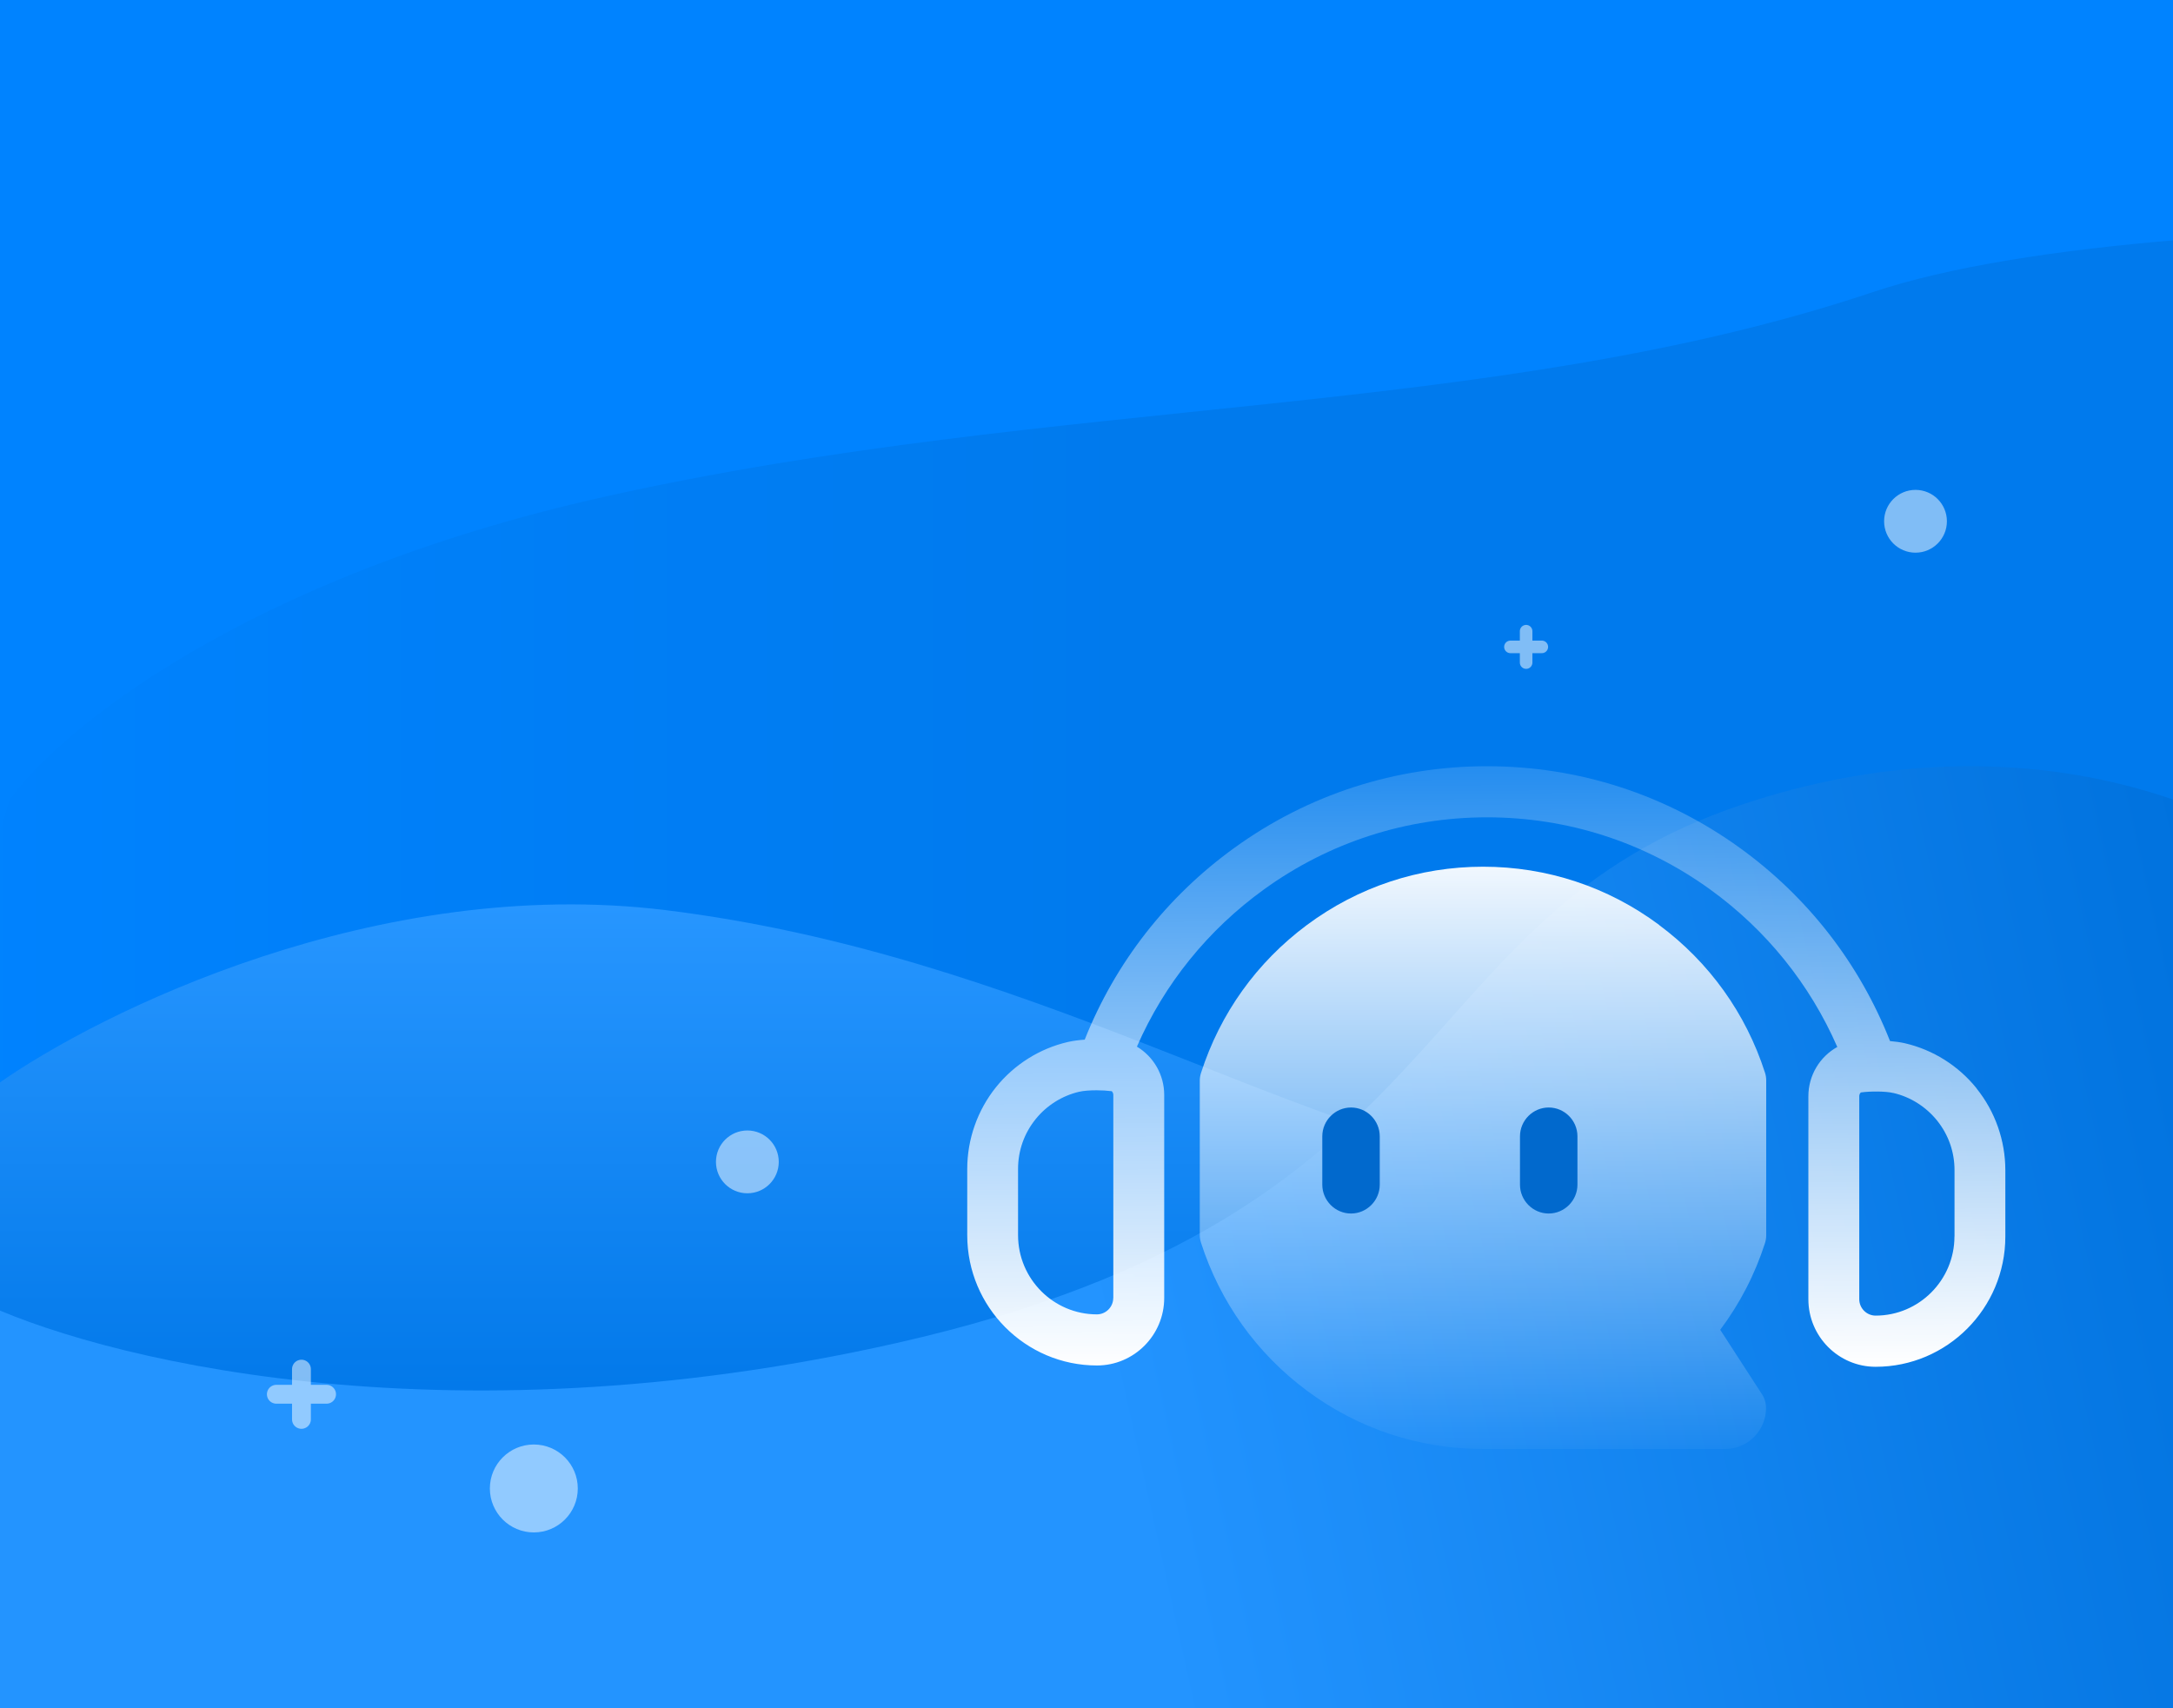 <svg width="173" height="136" viewBox="0 0 173 136" fill="none" xmlns="http://www.w3.org/2000/svg">
<rect x="0" y="0" width="173" height="136" fill="#333333" stroke="none"/>
<g clip-path="url(#clip0_898_2670)">
<g clip-path="url(#clip1_898_2670)">
<rect width="255" height="139" transform="translate(-41)" fill="#0083FF"/>
<path d="M48.179 39.535C19.326 45.977 4.548 58.322 0.765 63.69L-12 106.004L159.217 112L266 80.65V20.691C237.092 18.179 173.239 15.175 149.086 23.261C118.895 33.368 84.246 31.484 48.179 39.535Z" fill="url(#paint0_linear_898_2670)"/>
<path d="M52.985 72.457C30.065 69.641 7.95 80.539 -0.242 86.34L-6 145H160V88.881C152.791 90.967 134.861 94.669 120.817 92.792C103.262 90.446 81.635 75.976 52.985 72.457Z" fill="url(#paint1_linear_898_2670)"/>
<path d="M138.706 64.049C160.504 56.754 177.318 64.243 183 68.9V137H-2V103.435C7.269 108.027 34.916 115.154 71.357 106.927C116.909 96.644 111.459 73.168 138.706 64.049Z" fill="url(#paint2_linear_898_2670)"/>
<g clip-path="url(#clip2_898_2670)">
<path d="M157.37 86.654C155.923 84.847 153.889 83.57 151.648 83.054C151.306 82.976 150.901 82.919 150.471 82.882C148.038 76.708 143.924 71.41 138.513 67.502C132.62 63.245 125.664 61 118.391 61C111.118 61 104.157 63.245 98.269 67.502C92.889 71.389 88.796 76.641 86.358 82.768C85.86 82.804 85.398 82.867 85.015 82.955C82.774 83.471 80.74 84.753 79.293 86.555C77.82 88.389 77.005 90.703 77.005 93.063V98.335C77.005 104.056 81.638 108.709 87.333 108.709C90.285 108.709 92.687 106.296 92.687 103.332V87.17C92.687 85.581 91.852 84.128 90.513 83.325C92.697 78.329 96.168 74.03 100.634 70.805C105.827 67.054 111.969 65.069 118.391 65.069C124.813 65.069 130.95 67.054 136.143 70.805C140.619 74.036 144.085 78.344 146.274 83.351C144.863 84.133 143.971 85.633 143.971 87.275V103.436C143.971 106.401 146.372 108.813 149.324 108.813C155.02 108.813 159.652 104.16 159.652 98.44V93.167C159.652 90.807 158.843 88.494 157.365 86.66L157.37 86.654ZM88.63 103.332C88.63 104.051 88.044 104.64 87.328 104.64C83.868 104.64 81.051 101.811 81.051 98.335V93.063C81.051 91.609 81.534 90.239 82.442 89.108C83.323 88.009 84.558 87.233 85.922 86.915C85.922 86.915 85.928 86.915 85.933 86.915C86.265 86.837 86.773 86.8 87.302 86.8C87.722 86.8 88.153 86.826 88.511 86.873C88.578 86.941 88.635 87.04 88.635 87.17V103.332H88.63ZM155.601 98.434C155.601 101.91 152.784 104.739 149.324 104.739C148.608 104.739 148.022 104.15 148.022 103.431V87.269C148.022 87.139 148.079 87.04 148.147 86.972C148.945 86.863 150.128 86.873 150.725 87.014C150.725 87.014 150.73 87.014 150.735 87.014C152.094 87.327 153.329 88.108 154.216 89.207C155.124 90.338 155.606 91.703 155.606 93.162V98.434H155.601Z" fill="url(#paint3_linear_898_2670)"/>
<path d="M132.086 73.632C128.009 70.605 123.163 69 118.075 69C112.986 69 108.135 70.605 104.053 73.637C100.053 76.612 97.138 80.681 95.618 85.417C95.55 85.62 95.519 85.829 95.519 86.042V98.314C95.519 98.527 95.55 98.736 95.618 98.939C97.138 103.67 100.053 107.744 104.053 110.719C108.135 113.751 112.98 115.356 118.069 115.356H137.351C139.141 115.356 140.599 113.897 140.599 112.099C140.599 111.704 140.485 111.318 140.272 110.99L136.952 105.868C138.518 103.779 139.712 101.466 140.516 98.97C140.583 98.767 140.614 98.558 140.614 98.345V86.021C140.614 85.808 140.583 85.599 140.516 85.396C138.996 80.671 136.075 76.602 132.081 73.637L132.086 73.632Z" fill="url(#paint4_linear_898_2670)"/>
<path d="M107.56 88.171C106.299 88.171 105.272 89.207 105.272 90.468V94.313C105.272 95.579 106.304 96.611 107.56 96.611C108.815 96.611 109.847 95.574 109.847 94.313V90.468C109.847 89.202 108.815 88.171 107.56 88.171ZM123.298 88.171C122.038 88.171 121.011 89.207 121.011 90.468V94.313C121.011 95.579 122.043 96.611 123.298 96.611C124.554 96.611 125.586 95.574 125.586 94.313V90.468C125.586 89.202 124.554 88.171 123.298 88.171Z" fill="#0169CD"/>
</g>
</g>
<g opacity="0.5">
<path d="M22 111H26" stroke="white" stroke-width="1.5" stroke-linecap="round"/>
<path d="M24 109L24 113" stroke="white" stroke-width="1.5" stroke-linecap="round"/>
</g>
<g opacity="0.5">
<path d="M120.25 51.5H122.75" stroke="white" stroke-linecap="round"/>
<path d="M121.5 50.25L121.5 52.75" stroke="white" stroke-linecap="round"/>
</g>
<circle opacity="0.5" cx="42.5" cy="118.5" r="3.5" fill="white"/>
<circle opacity="0.5" cx="59.5" cy="92.5" r="2.5" fill="white"/>
<circle opacity="0.5" cx="152.5" cy="41.5" r="2.5" fill="white"/>
</g>
<defs>
<linearGradient id="paint0_linear_898_2670" x1="90.122" y1="65.061" x2="-5.111" y2="65.061" gradientUnits="userSpaceOnUse">
<stop stop-color="#007AED"/>
<stop offset="1" stop-color="#0083FF"/>
<stop offset="1" stop-color="#46A5FF"/>
</linearGradient>
<linearGradient id="paint1_linear_898_2670" x1="77" y1="72" x2="77" y2="113.323" gradientUnits="userSpaceOnUse">
<stop stop-color="#2796FF"/>
<stop offset="1" stop-color="#0077E8"/>
</linearGradient>
<linearGradient id="paint2_linear_898_2670" x1="175.175" y1="70.646" x2="83.757" y2="90.912" gradientUnits="userSpaceOnUse">
<stop stop-color="#0072DE"/>
<stop offset="1" stop-color="#2394FF"/>
</linearGradient>
<linearGradient id="paint3_linear_898_2670" x1="118" y1="53" x2="118.329" y2="108.813" gradientUnits="userSpaceOnUse">
<stop stop-color="white"/>
<stop offset="0" stop-color="white" stop-opacity="0"/>
<stop offset="1" stop-color="white"/>
</linearGradient>
<linearGradient id="paint4_linear_898_2670" x1="118.067" y1="66" x2="118.067" y2="117.356" gradientUnits="userSpaceOnUse">
<stop stop-color="white"/>
<stop offset="1" stop-color="white" stop-opacity="0"/>
</linearGradient>
<clipPath id="clip0_898_2670">
<rect width="173" height="136" fill="white"/>
</clipPath>
<clipPath id="clip1_898_2670">
<rect width="255" height="139" fill="white" transform="translate(-41)"/>
</clipPath>
<clipPath id="clip2_898_2670">
<rect width="83" height="55" fill="white" transform="translate(77 61)"/>
</clipPath>
</defs>
</svg>
